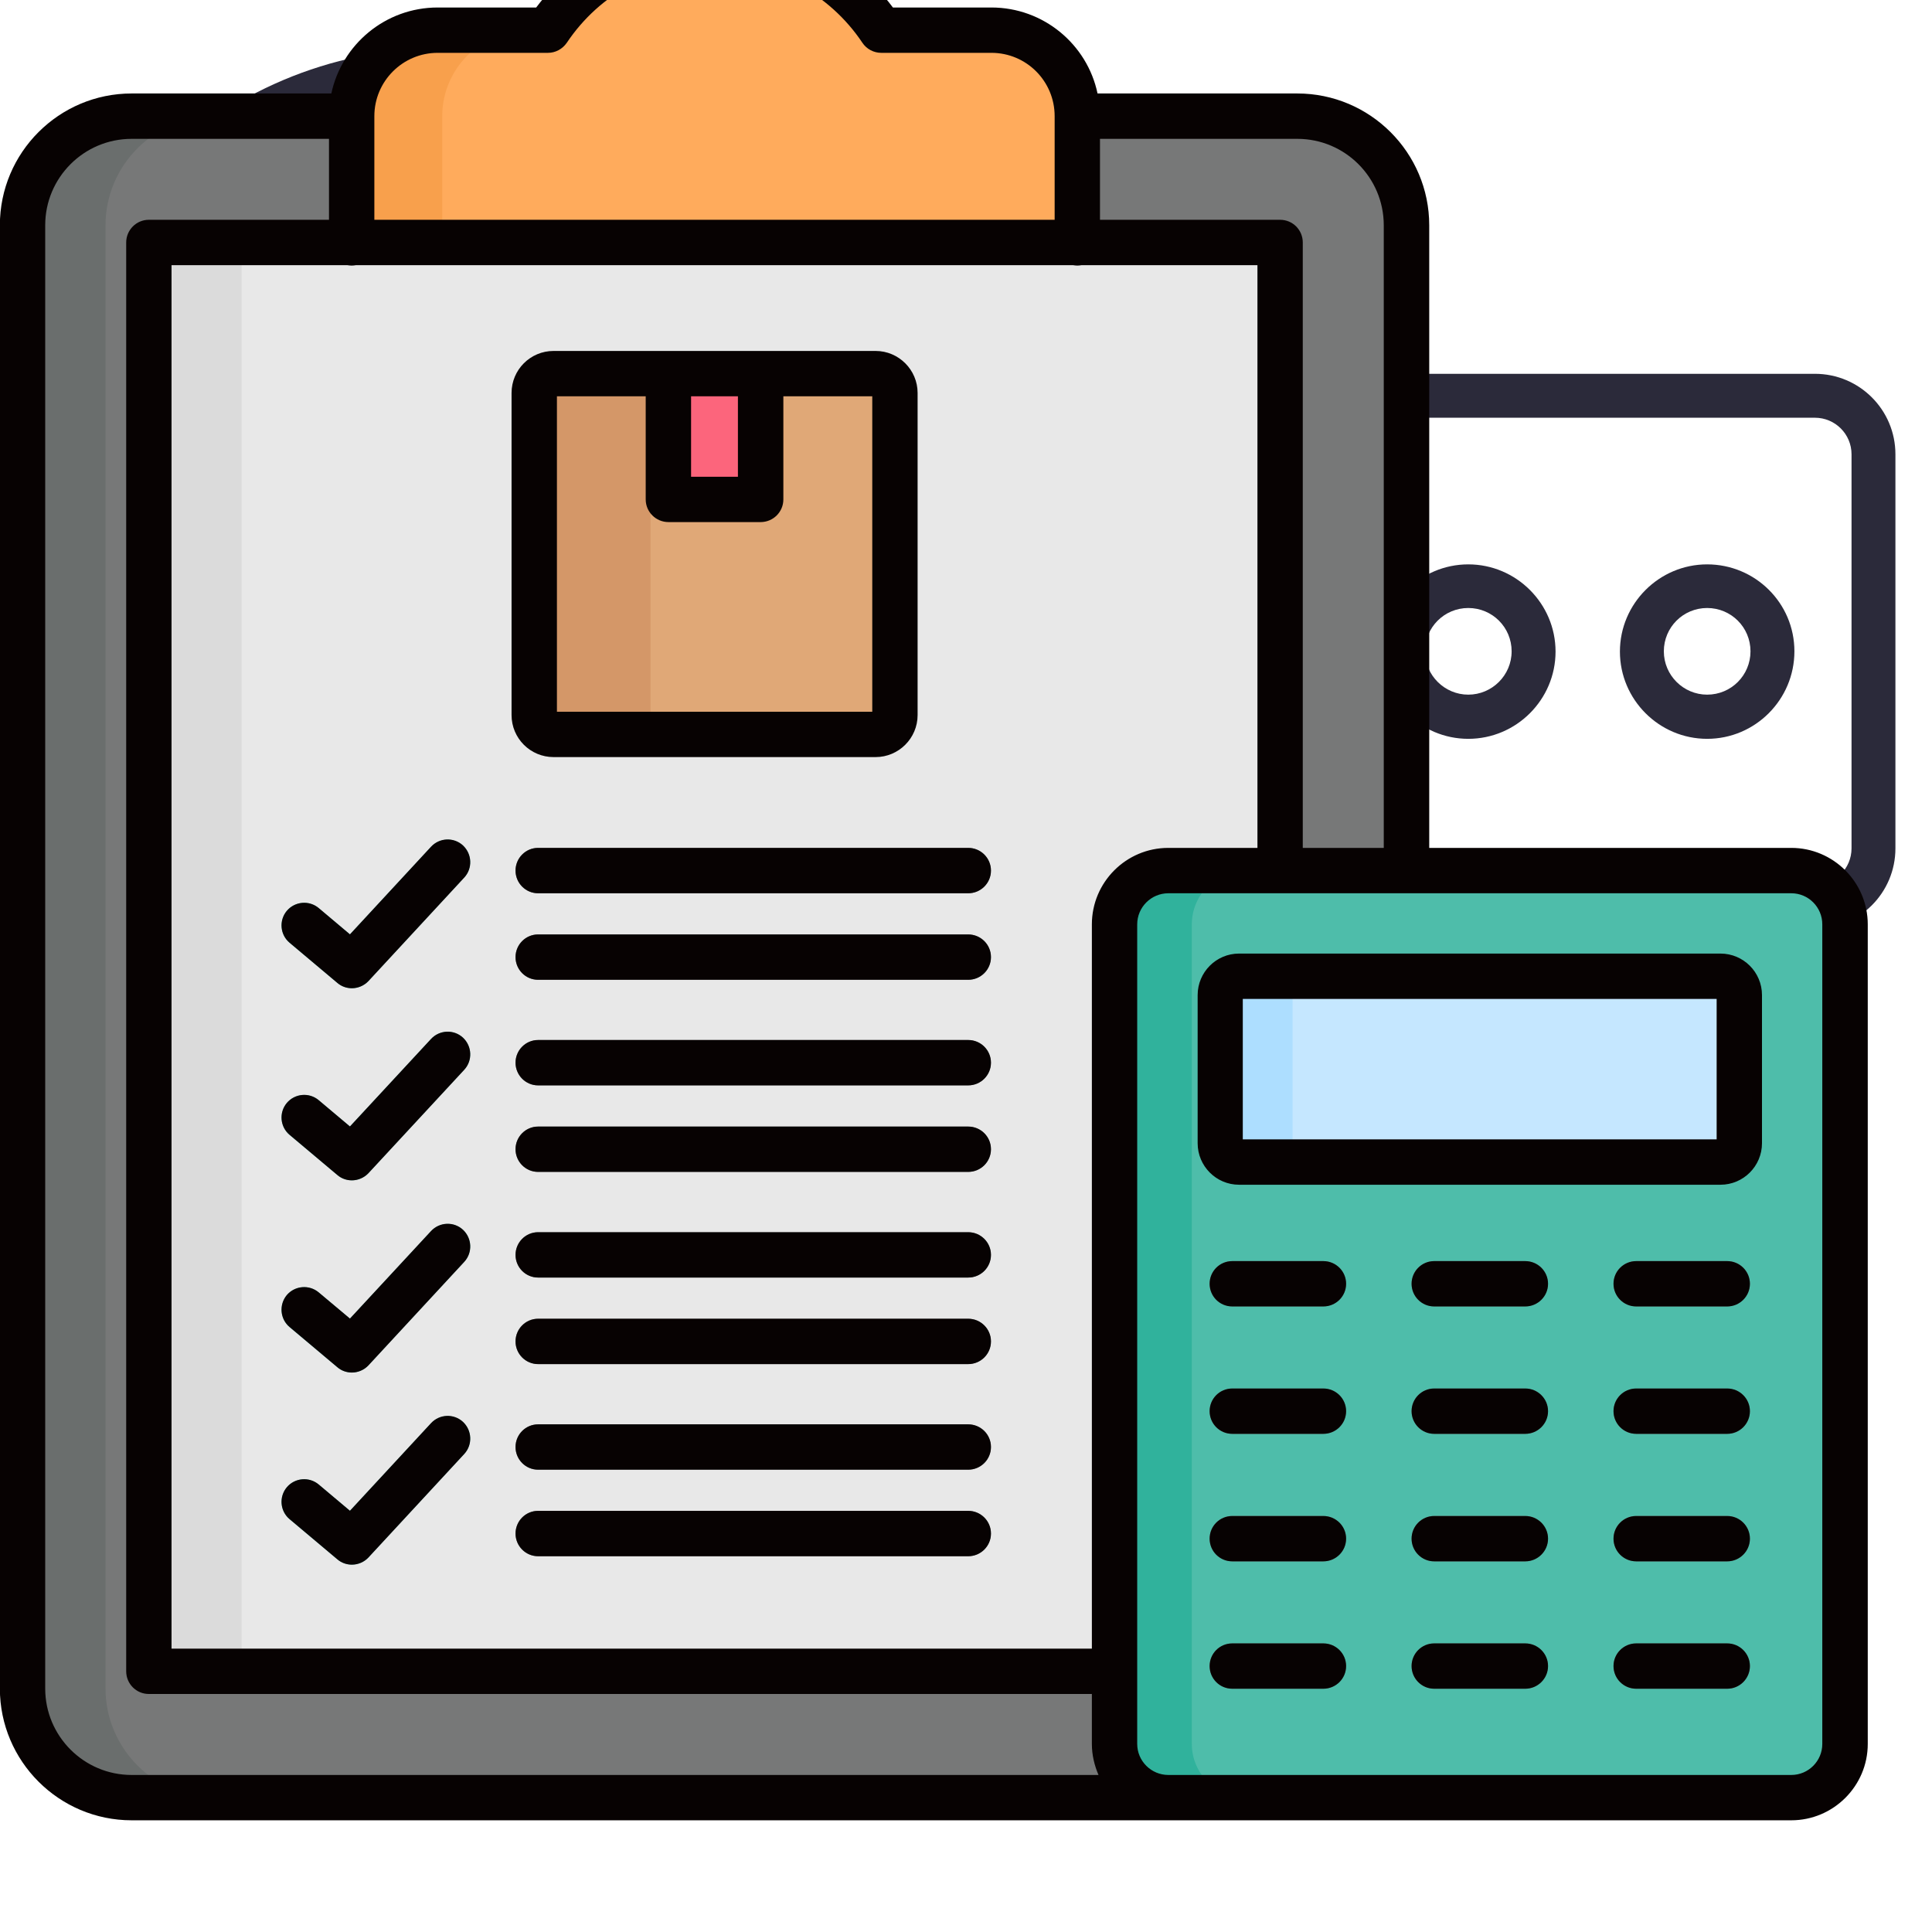 <svg width="60" height="60" viewBox="0 0 60 60" fill="none" xmlns="http://www.w3.org/2000/svg">
<g clip-path="url(#clip0_1584_21122)">
<g clip-path="url(#clip1_1584_21122)">
<g clip-path="url(#clip2_1584_21122)">
<path d="M39.618 42.754C39.618 41.518 38.918 40.445 37.9 39.909C38.473 39.309 38.782 38.518 38.782 37.691C38.782 35.918 37.346 34.481 35.573 34.481H29.546C30.809 30.781 30.491 27.072 30.173 25.109C29.964 23.863 28.9 22.954 27.637 22.954C26.955 22.954 26.309 23.218 25.818 23.7C25.346 24.172 25.082 24.791 25.064 25.509C24.382 29.472 22.236 31.745 22.209 31.772L18.209 36.045C17.891 35.627 17.391 35.354 16.818 35.354H10.882C9.918 35.354 9.127 36.145 9.127 37.109V38.045H1.818C1.446 38.045 1.136 38.354 1.136 38.727C1.136 39.1 1.446 39.409 1.818 39.409H9.136V52.445H1.818C1.446 52.445 1.136 52.754 1.136 53.127C1.136 53.5 1.446 53.809 1.818 53.809H9.136V54.754C9.136 55.718 9.927 56.509 10.891 56.509H16.827C17.646 56.509 18.327 55.945 18.518 55.191C19.164 55.745 20 56.1 20.918 56.1H34.709C35.564 56.1 36.373 55.763 36.982 55.154C37.591 54.545 37.918 53.736 37.918 52.881C37.918 52.027 37.582 51.254 37.046 50.681C37.337 50.527 37.609 50.336 37.855 50.09C38.464 49.481 38.791 48.672 38.791 47.818C38.791 46.963 38.455 46.181 37.9 45.609C38.182 45.463 38.446 45.263 38.682 45.036C39.291 44.409 39.618 43.609 39.618 42.754ZM16.827 55.136H10.891C10.673 55.136 10.5 54.963 10.5 54.745V37.1C10.5 36.881 10.673 36.709 10.891 36.709H16.827C17.046 36.709 17.218 36.881 17.218 37.1V37.391V37.4V52.372V52.381V54.736C17.218 54.963 17.037 55.136 16.827 55.136ZM37.718 44.054C37.373 44.4 36.909 44.59 36.409 44.59H35.573C35.2 44.59 34.891 44.9 34.891 45.272C34.891 45.645 35.2 45.954 35.573 45.954C36.591 45.954 37.418 46.781 37.418 47.8C37.418 48.291 37.227 48.754 36.882 49.109C36.536 49.454 36.073 49.645 35.573 49.645H34.7C34.327 49.645 34.018 49.954 34.018 50.327C34.018 50.7 34.327 51.009 34.7 51.009C35.718 51.009 36.546 51.836 36.546 52.854C36.546 53.345 36.355 53.809 36.009 54.163C35.664 54.509 35.191 54.709 34.7 54.709H20.918C19.627 54.709 18.582 53.663 18.573 52.372V37.645L23.2 32.709C23.3 32.609 25.673 30.118 26.427 25.681C26.436 25.645 26.436 25.545 26.436 25.509C26.436 25.191 26.564 24.89 26.791 24.663C27.018 24.436 27.318 24.309 27.646 24.309C28.236 24.309 28.736 24.736 28.837 25.327C29.164 27.318 29.482 31.218 27.946 34.9C27.855 35.109 27.882 35.354 28.009 35.536C28.137 35.727 28.346 35.836 28.573 35.836H35.591C36.609 35.836 37.437 36.663 37.437 37.681C37.437 38.172 37.246 38.636 36.9 38.99C36.555 39.336 36.091 39.527 35.591 39.527C35.218 39.527 34.909 39.836 34.909 40.209C34.909 40.581 35.218 40.891 35.591 40.891H36.427C37.446 40.891 38.273 41.718 38.273 42.736C38.255 43.245 38.064 43.709 37.718 44.054Z" fill="#2B2A3A"/>
<path d="M13.855 49.664C12.683 49.664 11.728 50.619 11.728 51.791C11.728 52.964 12.683 53.919 13.855 53.919C15.028 53.919 15.983 52.964 15.983 51.791C15.983 50.619 15.028 49.664 13.855 49.664ZM13.855 52.555C13.437 52.555 13.092 52.209 13.092 51.791C13.092 51.373 13.437 51.028 13.855 51.028C14.283 51.028 14.619 51.373 14.619 51.791C14.619 52.209 14.283 52.555 13.855 52.555Z" fill="#2B2A3A"/>
<path d="M56.364 11.609H34.828C33.446 11.609 32.328 12.728 32.328 14.109V26.346C32.328 27.728 33.446 28.846 34.828 28.846H37.346V32.646C37.346 32.919 37.51 33.164 37.764 33.273C37.846 33.309 37.937 33.328 38.028 33.328C38.201 33.328 38.373 33.264 38.501 33.137L42.928 28.846H56.364C57.746 28.846 58.864 27.728 58.864 26.346V14.109C58.864 12.728 57.746 11.609 56.364 11.609ZM57.501 26.346C57.501 26.973 56.992 27.482 56.364 27.482H42.655C42.482 27.482 42.31 27.555 42.182 27.673L38.719 31.037V28.164C38.719 27.791 38.41 27.482 38.037 27.482H34.837C34.21 27.482 33.701 26.973 33.701 26.346V14.109C33.701 13.482 34.21 12.973 34.837 12.973H56.364C56.992 12.973 57.501 13.482 57.501 14.109V26.346Z" fill="#2B2A3A"/>
<path d="M38.174 17.527C36.683 17.527 35.465 18.745 35.465 20.236C35.465 21.727 36.683 22.945 38.174 22.945C39.665 22.945 40.883 21.727 40.883 20.236C40.883 18.745 39.665 17.527 38.174 17.527ZM38.174 21.573C37.437 21.573 36.828 20.973 36.828 20.227C36.828 19.482 37.428 18.882 38.174 18.882C38.919 18.882 39.519 19.482 39.519 20.227C39.519 20.973 38.91 21.573 38.174 21.573Z" fill="#2B2A3A"/>
<path d="M45.599 17.527C44.109 17.527 42.89 18.745 42.89 20.236C42.89 21.727 44.109 22.945 45.599 22.945C47.09 22.945 48.309 21.727 48.309 20.236C48.309 18.745 47.09 17.527 45.599 17.527ZM45.599 21.573C44.863 21.573 44.254 20.973 44.254 20.227C44.254 19.482 44.854 18.882 45.599 18.882C46.345 18.882 46.945 19.482 46.945 20.227C46.945 20.973 46.336 21.573 45.599 21.573Z" fill="#2B2A3A"/>
<path d="M53.017 17.527C51.526 17.527 50.308 18.745 50.308 20.236C50.308 21.727 51.526 22.945 53.017 22.945C54.508 22.945 55.727 21.727 55.727 20.227C55.727 18.727 54.508 17.527 53.017 17.527ZM53.017 21.573C52.281 21.573 51.672 20.973 51.672 20.227C51.672 19.482 52.272 18.882 53.017 18.882C53.763 18.882 54.363 19.482 54.363 20.227C54.363 20.973 53.763 21.573 53.017 21.573Z" fill="#2B2A3A"/>
<path d="M13.673 26.573C20.582 26.573 26.209 20.945 26.209 14.036C26.209 7.127 20.591 1.5 13.673 1.5C6.755 1.5 1.136 7.127 1.136 14.036C1.136 20.945 6.764 26.573 13.673 26.573ZM13.673 2.864C19.837 2.864 24.846 7.873 24.846 14.036C24.846 20.2 19.837 25.209 13.673 25.209C7.509 25.209 2.5 20.2 2.5 14.036C2.5 7.873 7.509 2.864 13.673 2.864Z" fill="#2B2A3A"/>
<path d="M9.718 16.745C9.391 17.073 9.391 17.609 9.718 17.936C10.772 18.991 12.181 19.573 13.672 19.573C15.172 19.573 16.572 18.991 17.627 17.936C17.954 17.609 17.954 17.073 17.627 16.745C17.3 16.418 16.763 16.418 16.436 16.745C14.954 18.227 12.382 18.227 10.9 16.745C10.572 16.418 10.045 16.418 9.718 16.745Z" fill="#2B2A3A"/>
<path d="M10.509 13.364C11.273 13.364 11.882 12.463 11.882 11.345C11.882 10.236 11.264 9.327 10.509 9.327C9.755 9.327 9.136 10.227 9.136 11.345C9.136 12.463 9.755 13.364 10.509 13.364Z" fill="#2B2A3A"/>
<path d="M16.837 13.364C17.601 13.364 18.21 12.463 18.21 11.345C18.21 10.236 17.592 9.327 16.837 9.327C16.074 9.327 15.465 10.227 15.465 11.345C15.465 12.463 16.074 13.364 16.837 13.364Z" fill="#2B2A3A"/>
<g clip-path="url(#clip3_1584_21122)">
<path fill-rule="evenodd" clip-rule="evenodd" d="M40.289 55.827H4.088C2.224 55.827 0.699 54.302 0.699 52.439V6.996C0.699 5.132 2.224 3.607 4.088 3.607H40.289C42.153 3.607 43.677 5.132 43.677 6.996V52.439C43.677 54.302 42.153 55.827 40.289 55.827Z" fill="#6A6E6D"/>
<path fill-rule="evenodd" clip-rule="evenodd" d="M40.289 55.827H6.665C4.802 55.827 3.277 54.302 3.277 52.439V6.996C3.277 5.132 4.802 3.607 6.665 3.607H40.289C42.153 3.607 43.678 5.132 43.678 6.996V52.439C43.678 54.302 42.153 55.827 40.289 55.827Z" fill="#777878"/>
<path d="M4.623 7.53H39.755V51.904H4.623V7.53Z" fill="#E8E8E8"/>
<path fill-rule="evenodd" clip-rule="evenodd" d="M33.455 7.544H10.92V3.607C10.92 2.139 12.122 0.937 13.591 0.937H17.012C18.128 -0.731 20.028 -1.827 22.188 -1.827C24.347 -1.827 26.247 -0.731 27.366 0.937H30.788C32.256 0.937 33.455 2.139 33.455 3.607V7.544Z" fill="#F8A04C"/>
<path fill-rule="evenodd" clip-rule="evenodd" d="M33.456 7.544H13.734V3.607C13.734 2.139 14.933 0.937 16.402 0.937H17.013C18.129 -0.731 20.029 -1.827 22.188 -1.827C24.348 -1.827 26.247 -0.731 27.367 0.937H30.788C32.257 0.937 33.456 2.139 33.456 3.607V7.544Z" fill="#FFAB5C"/>
<path fill-rule="evenodd" clip-rule="evenodd" d="M17.189 22.808H27.191C27.52 22.808 27.792 22.539 27.792 22.207V12.205C27.792 11.876 27.52 11.604 27.191 11.604H17.189C16.857 11.604 16.588 11.876 16.588 12.205V22.207C16.588 22.539 16.857 22.808 17.189 22.808Z" fill="#E0A877"/>
<path d="M20.756 11.604H23.619V15.51H20.756V11.604Z" fill="#FC657C"/>
<path d="M4.623 7.53H7.503V51.904H4.623V7.53Z" fill="#DBDBDB"/>
<path fill-rule="evenodd" clip-rule="evenodd" d="M17.189 22.808H27.191C27.52 22.808 27.792 22.539 27.792 22.207V12.205C27.792 11.876 27.52 11.604 27.191 11.604H17.189C16.857 11.604 16.588 11.876 16.588 12.205V22.207C16.588 22.539 16.857 22.808 17.189 22.808Z" fill="#D49768"/>
<path fill-rule="evenodd" clip-rule="evenodd" d="M20.804 22.808H27.192C27.521 22.808 27.793 22.539 27.793 22.207V12.205C27.793 11.876 27.521 11.604 27.192 11.604H20.804C20.472 11.604 20.203 11.876 20.203 12.205V22.207C20.203 22.539 20.472 22.808 20.804 22.808Z" fill="#E0A877"/>
<path d="M20.756 11.604H23.619V15.51H20.756V11.604Z" fill="#FC657C"/>
<path d="M8.994 29.279C8.698 29.03 8.659 28.588 8.908 28.289C9.154 27.993 9.599 27.953 9.894 28.203L10.868 29.02L13.389 26.299C13.651 26.017 14.093 26 14.376 26.263C14.661 26.525 14.678 26.967 14.415 27.249L11.479 30.422C11.476 30.425 11.472 30.432 11.466 30.438C11.216 30.734 10.775 30.774 10.479 30.525L8.994 29.279ZM8.994 47.18C8.698 46.931 8.659 46.489 8.908 46.191C9.154 45.895 9.599 45.855 9.894 46.104L10.868 46.921L13.389 44.201C13.651 43.918 14.093 43.902 14.376 44.164C14.661 44.426 14.678 44.868 14.415 45.151L11.479 48.323C11.476 48.326 11.472 48.333 11.466 48.34C11.216 48.635 10.775 48.675 10.479 48.426L8.994 47.18ZM8.994 41.214C8.698 40.965 8.659 40.523 8.908 40.224C9.154 39.929 9.599 39.889 9.894 40.138L10.868 40.955L13.389 38.235C13.651 37.952 14.093 37.932 14.376 38.195C14.661 38.457 14.678 38.902 14.415 39.185L11.479 42.354C11.476 42.36 11.472 42.367 11.466 42.37C11.216 42.669 10.775 42.709 10.479 42.46L8.994 41.214ZM8.994 35.245C8.698 34.996 8.659 34.554 8.908 34.258C9.154 33.959 9.599 33.919 9.894 34.169L10.868 34.986L13.389 32.269C13.651 31.983 14.093 31.966 14.376 32.229C14.661 32.491 14.678 32.933 14.415 33.218L11.479 36.388C11.476 36.394 11.472 36.398 11.466 36.404C11.216 36.7 10.775 36.74 10.479 36.49L8.994 35.245Z" fill="#4EBDAA"/>
<path d="M16.71 27.741C16.322 27.741 16.009 27.425 16.009 27.036C16.009 26.648 16.322 26.332 16.71 26.332H30.068C30.456 26.332 30.772 26.648 30.772 27.036C30.772 27.425 30.456 27.741 30.068 27.741H16.71ZM16.71 48.329C16.322 48.329 16.009 48.014 16.009 47.625C16.009 47.236 16.322 46.921 16.71 46.921H30.068C30.456 46.921 30.772 47.236 30.772 47.625C30.772 48.014 30.456 48.329 30.068 48.329H16.71ZM16.71 45.642C16.322 45.642 16.009 45.326 16.009 44.938C16.009 44.549 16.322 44.237 16.71 44.237H30.068C30.456 44.237 30.772 44.549 30.772 44.938C30.772 45.326 30.456 45.642 30.068 45.642H16.71ZM16.71 42.36C16.322 42.36 16.009 42.048 16.009 41.659C16.009 41.27 16.322 40.955 16.71 40.955H30.068C30.456 40.955 30.772 41.27 30.772 41.659C30.772 42.048 30.456 42.36 30.068 42.36H16.71ZM16.71 39.673C16.322 39.673 16.009 39.36 16.009 38.972C16.009 38.583 16.322 38.267 16.71 38.267H30.068C30.456 38.267 30.772 38.583 30.772 38.972C30.772 39.361 30.456 39.673 30.068 39.673H16.71ZM16.71 36.394C16.322 36.394 16.009 36.078 16.009 35.69C16.009 35.304 16.322 34.989 16.71 34.989H30.068C30.456 34.989 30.772 35.304 30.772 35.69C30.772 36.078 30.456 36.394 30.068 36.394H16.71ZM16.71 33.707C16.322 33.707 16.009 33.391 16.009 33.002C16.009 32.617 16.322 32.301 16.71 32.301H30.068C30.456 32.301 30.772 32.617 30.772 33.002C30.772 33.391 30.456 33.707 30.068 33.707H16.71ZM16.71 30.428C16.322 30.428 16.009 30.112 16.009 29.724C16.009 29.335 16.322 29.02 16.71 29.02H30.068C30.456 29.02 30.772 29.335 30.772 29.724C30.772 30.112 30.456 30.428 30.068 30.428H16.71Z" fill="#777878"/>
<path fill-rule="evenodd" clip-rule="evenodd" d="M36.279 55.828H55.628C56.545 55.828 57.296 55.077 57.296 54.16V28.708C57.296 27.788 56.545 27.037 55.628 27.037H36.279C35.362 27.037 34.611 27.788 34.611 28.708V54.16C34.611 55.077 35.362 55.828 36.279 55.828Z" fill="#30B29C"/>
<path fill-rule="evenodd" clip-rule="evenodd" d="M38.684 55.828H55.629C56.546 55.828 57.297 55.077 57.297 54.16V28.708C57.297 27.788 56.546 27.037 55.629 27.037H38.684C37.764 27.037 37.013 27.788 37.013 28.708V54.16C37.013 55.077 37.764 55.828 38.684 55.828Z" fill="#4EBDAA"/>
<path fill-rule="evenodd" clip-rule="evenodd" d="M38.477 30.319H53.429C53.751 30.319 54.013 30.582 54.013 30.904V35.505C54.013 35.827 53.751 36.089 53.429 36.089H38.477C38.155 36.089 37.892 35.827 37.892 35.505V30.904C37.892 30.582 38.155 30.319 38.477 30.319Z" fill="#ADDEFF"/>
<path fill-rule="evenodd" clip-rule="evenodd" d="M40.727 30.319H53.43C53.752 30.319 54.014 30.582 54.014 30.904V35.505C54.014 35.827 53.752 36.089 53.43 36.089H40.727C40.405 36.089 40.142 35.827 40.142 35.505V30.904C40.142 30.582 40.405 30.319 40.727 30.319Z" fill="#C5E7FF"/>
<path d="M50.814 52.445C50.425 52.445 50.109 52.129 50.109 51.741C50.109 51.352 50.425 51.04 50.814 51.04H53.641C54.029 51.04 54.345 51.352 54.345 51.741C54.345 52.129 54.029 52.445 53.641 52.445H50.814ZM38.27 40.569C37.882 40.569 37.566 40.257 37.566 39.868C37.566 39.48 37.882 39.164 38.27 39.164H41.097C41.486 39.164 41.801 39.48 41.801 39.868C41.801 40.257 41.486 40.569 41.097 40.569H38.27ZM38.27 44.529C37.882 44.529 37.566 44.213 37.566 43.825C37.566 43.436 37.882 43.124 38.27 43.124H41.097C41.486 43.124 41.801 43.436 41.801 43.825C41.801 44.213 41.486 44.529 41.097 44.529H38.27ZM38.27 48.489C37.882 48.489 37.566 48.173 37.566 47.784C37.566 47.396 37.882 47.08 38.27 47.08H41.097C41.486 47.08 41.801 47.396 41.801 47.784C41.801 48.173 41.486 48.489 41.097 48.489H38.27ZM38.27 52.445C37.882 52.445 37.566 52.129 37.566 51.741C37.566 51.352 37.882 51.04 38.27 51.04H41.097C41.486 51.04 41.801 51.352 41.801 51.741C41.801 52.129 41.486 52.445 41.097 52.445H38.27ZM44.542 40.569C44.153 40.569 43.838 40.257 43.838 39.868C43.838 39.48 44.153 39.164 44.542 39.164H47.369C47.758 39.164 48.073 39.48 48.073 39.868C48.073 40.257 47.758 40.569 47.369 40.569H44.542ZM44.542 44.529C44.153 44.529 43.838 44.213 43.838 43.825C43.838 43.436 44.153 43.124 44.542 43.124H47.369C47.758 43.124 48.073 43.436 48.073 43.825C48.073 44.213 47.758 44.529 47.369 44.529H44.542ZM44.542 48.489C44.153 48.489 43.838 48.173 43.838 47.784C43.838 47.396 44.153 47.08 44.542 47.08H47.369C47.758 47.08 48.073 47.396 48.073 47.784C48.073 48.173 47.758 48.489 47.369 48.489H44.542ZM44.542 52.445C44.153 52.445 43.838 52.129 43.838 51.741C43.838 51.352 44.153 51.04 44.542 51.04H47.369C47.758 51.04 48.073 51.352 48.073 51.741C48.073 52.129 47.758 52.445 47.369 52.445H44.542ZM50.814 40.569C50.425 40.569 50.109 40.257 50.109 39.868C50.109 39.48 50.425 39.164 50.814 39.164H53.641C54.029 39.164 54.345 39.48 54.345 39.868C54.345 40.257 54.029 40.569 53.641 40.569H50.814ZM50.814 44.529C50.425 44.529 50.109 44.213 50.109 43.825C50.109 43.436 50.425 43.124 50.814 43.124H53.641C54.029 43.124 54.345 43.436 54.345 43.825C54.345 44.213 54.029 44.529 53.641 44.529H50.814ZM50.814 48.489C50.425 48.489 50.109 48.173 50.109 47.784C50.109 47.396 50.425 47.08 50.814 47.08H53.641C54.029 47.08 54.345 47.396 54.345 47.784C54.345 48.173 54.029 48.489 53.641 48.489H50.814Z" fill="#777878"/>
<path d="M53.64 51.037H50.813C50.425 51.037 50.109 51.352 50.109 51.741C50.109 52.13 50.425 52.445 50.813 52.445H53.64C54.029 52.445 54.345 52.13 54.345 51.741C54.345 51.352 54.029 51.037 53.64 51.037ZM53.64 47.081H50.813C50.425 47.081 50.109 47.396 50.109 47.785C50.109 48.174 50.425 48.489 50.813 48.489H53.64C54.029 48.489 54.345 48.173 54.345 47.785C54.345 47.396 54.029 47.081 53.64 47.081ZM53.64 43.121H50.813C50.425 43.121 50.109 43.437 50.109 43.825C50.109 44.214 50.425 44.529 50.813 44.529H53.64C54.029 44.529 54.345 44.214 54.345 43.825C54.345 43.437 54.029 43.121 53.64 43.121ZM53.64 39.165H50.813C50.425 39.165 50.109 39.48 50.109 39.869C50.109 40.258 50.425 40.573 50.813 40.573H53.64C54.029 40.573 54.345 40.258 54.345 39.869C54.345 39.48 54.029 39.165 53.64 39.165ZM47.369 51.037H44.539C44.153 51.037 43.838 51.352 43.838 51.741C43.838 52.13 44.153 52.445 44.539 52.445H47.369C47.757 52.445 48.076 52.13 48.076 51.741C48.076 51.352 47.758 51.037 47.369 51.037ZM47.369 47.081H44.539C44.153 47.081 43.838 47.396 43.838 47.785C43.838 48.174 44.153 48.489 44.539 48.489H47.369C47.757 48.489 48.076 48.173 48.076 47.785C48.076 47.396 47.758 47.081 47.369 47.081ZM47.369 43.121H44.539C44.153 43.121 43.838 43.437 43.838 43.825C43.838 44.214 44.153 44.529 44.539 44.529H47.369C47.757 44.529 48.076 44.214 48.076 43.825C48.076 43.437 47.758 43.121 47.369 43.121ZM47.369 39.165H44.539C44.153 39.165 43.838 39.48 43.838 39.869C43.838 40.258 44.153 40.573 44.539 40.573H47.369C47.757 40.573 48.076 40.258 48.076 39.869C48.076 39.48 47.758 39.165 47.369 39.165ZM41.097 51.037H38.27C37.878 51.037 37.566 51.352 37.566 51.741C37.566 52.13 37.878 52.445 38.27 52.445H41.097C41.489 52.445 41.805 52.13 41.805 51.741C41.805 51.352 41.489 51.037 41.097 51.037ZM41.097 47.081H38.27C37.878 47.081 37.566 47.396 37.566 47.785C37.566 48.174 37.878 48.489 38.27 48.489H41.097C41.489 48.489 41.805 48.173 41.805 47.785C41.805 47.396 41.489 47.081 41.097 47.081ZM41.097 43.121H38.27C37.878 43.121 37.566 43.437 37.566 43.825C37.566 44.214 37.878 44.529 38.27 44.529H41.097C41.489 44.529 41.805 44.214 41.805 43.825C41.805 43.437 41.489 43.121 41.097 43.121ZM41.097 39.165H38.27C37.878 39.165 37.566 39.48 37.566 39.869C37.566 40.258 37.878 40.573 38.27 40.573H41.097C41.489 40.573 41.805 40.258 41.805 39.869C41.805 39.48 41.489 39.165 41.097 39.165ZM53.312 31.023H38.596V35.384H53.312V31.023ZM54.72 30.903V35.504C54.72 36.215 54.142 36.793 53.431 36.793H38.479C37.772 36.793 37.194 36.215 37.194 35.504V30.903C37.194 30.192 37.772 29.614 38.479 29.614H53.431C54.142 29.614 54.72 30.192 54.72 30.903ZM56.593 28.707C56.593 28.173 56.162 27.741 55.63 27.741H36.284C35.752 27.741 35.317 28.173 35.317 28.707V54.159C35.317 54.691 35.752 55.123 36.284 55.123H55.63C56.162 55.123 56.593 54.691 56.593 54.159V28.707ZM4.088 55.123H34.115C33.988 54.827 33.909 54.502 33.909 54.16V52.608H4.62C4.234 52.608 3.919 52.293 3.919 51.904V7.531C3.919 7.142 4.235 6.826 4.62 6.826H10.217V4.312H4.088C2.607 4.312 1.404 5.514 1.404 6.996V52.439C1.404 53.92 2.607 55.123 4.088 55.123ZM11.626 3.607V6.826H32.753V3.607C32.753 2.521 31.876 1.641 30.789 1.641H27.368C27.135 1.641 26.913 1.525 26.783 1.329C25.757 -0.206 24.039 -1.123 22.189 -1.123C20.339 -1.123 18.628 -0.206 17.602 1.329C17.466 1.525 17.25 1.641 17.017 1.641H13.592C12.509 1.641 11.626 2.521 11.626 3.607H11.626ZM36.284 26.332H39.051V8.235H33.59C33.547 8.242 33.5 8.248 33.454 8.248C33.414 8.248 33.367 8.241 33.321 8.235H11.057C11.011 8.242 10.965 8.248 10.918 8.248C10.872 8.248 10.832 8.241 10.785 8.235H5.327V51.2H33.909V28.707C33.909 27.399 34.972 26.332 36.284 26.332ZM40.29 4.312H34.161V6.826H39.755C40.147 6.826 40.459 7.142 40.459 7.531V26.332H42.974V6.996C42.974 5.514 41.771 4.312 40.29 4.312L40.29 4.312ZM58.005 28.707V54.159C58.005 55.468 56.936 56.531 55.63 56.531H4.088C1.833 56.531 -0.004 54.694 -0.004 52.439V6.996C-0.004 4.737 1.833 2.903 4.088 2.903H10.29C10.616 1.379 11.971 0.233 13.592 0.233H16.652C17.957 -1.505 20 -2.531 22.189 -2.531C24.378 -2.531 26.425 -1.505 27.73 0.233H30.789C32.407 0.233 33.766 1.379 34.085 2.903H40.29C42.546 2.903 44.386 4.737 44.386 6.996V26.332H55.63C56.936 26.332 58.005 27.399 58.005 28.707L58.005 28.707ZM17.296 22.104H27.089V12.307H24.328V15.51C24.328 15.898 24.013 16.214 23.621 16.214H20.761C20.369 16.214 20.053 15.898 20.053 15.51V12.307H17.296V22.104ZM21.462 14.806H22.917V12.307H21.462V14.806ZM15.887 22.207V12.204C15.887 11.484 16.469 10.899 17.193 10.899H27.192C27.909 10.899 28.497 11.484 28.497 12.204V22.207C28.497 22.927 27.909 23.512 27.192 23.512H17.193C16.469 23.512 15.887 22.927 15.887 22.207ZM30.069 46.921H16.711C16.326 46.921 16.011 47.237 16.011 47.626C16.011 48.014 16.326 48.33 16.711 48.33H30.069C30.46 48.33 30.776 48.014 30.776 47.626C30.776 47.237 30.46 46.921 30.069 46.921ZM30.069 44.234H16.711C16.326 44.234 16.011 44.549 16.011 44.938C16.011 45.327 16.326 45.642 16.711 45.642H30.069C30.46 45.642 30.776 45.327 30.776 44.938C30.776 44.549 30.46 44.234 30.069 44.234ZM13.386 44.197L10.868 46.918L9.901 46.104C9.603 45.852 9.157 45.891 8.905 46.19C8.659 46.486 8.696 46.931 8.995 47.18L10.476 48.426C10.606 48.539 10.768 48.592 10.928 48.592C11.114 48.592 11.307 48.516 11.446 48.366L14.419 45.154C14.682 44.868 14.662 44.423 14.379 44.157C14.094 43.895 13.652 43.911 13.386 44.197L13.386 44.197ZM30.069 40.955H16.711C16.326 40.955 16.011 41.271 16.011 41.659C16.011 42.048 16.326 42.364 16.711 42.364H30.069C30.46 42.364 30.776 42.048 30.776 41.659C30.776 41.271 30.46 40.955 30.069 40.955ZM30.069 38.268H16.711C16.326 38.268 16.011 38.583 16.011 38.972C16.011 39.361 16.326 39.676 16.711 39.676H30.069C30.46 39.676 30.776 39.361 30.776 38.972C30.776 38.584 30.46 38.268 30.069 38.268ZM13.386 38.231L10.868 40.949L9.901 40.138C9.603 39.886 9.157 39.925 8.905 40.221C8.659 40.52 8.696 40.965 8.995 41.214L10.476 42.46C10.606 42.573 10.768 42.626 10.928 42.626C11.114 42.626 11.307 42.55 11.446 42.4L14.419 39.188C14.682 38.902 14.662 38.457 14.379 38.191C14.094 37.929 13.652 37.946 13.386 38.231H13.386ZM30.069 34.986H16.711C16.326 34.986 16.011 35.301 16.011 35.69C16.011 36.079 16.326 36.394 16.711 36.394H30.069C30.46 36.394 30.776 36.079 30.776 35.69C30.776 35.301 30.46 34.986 30.069 34.986ZM30.069 32.298H16.711C16.326 32.298 16.011 32.614 16.011 33.003C16.011 33.391 16.326 33.707 16.711 33.707H30.069C30.46 33.707 30.776 33.391 30.776 33.003C30.776 32.614 30.46 32.298 30.069 32.298ZM13.386 32.265L10.868 34.983L9.901 34.169C9.603 33.916 9.157 33.956 8.905 34.255C8.659 34.551 8.696 34.996 8.995 35.245L10.476 36.491C10.606 36.604 10.768 36.657 10.928 36.657C11.114 36.657 11.307 36.58 11.446 36.431L14.419 33.222C14.682 32.936 14.662 32.491 14.379 32.225C14.094 31.963 13.652 31.98 13.386 32.265H13.386ZM30.069 29.02H16.711C16.326 29.02 16.011 29.335 16.011 29.724C16.011 30.113 16.326 30.428 16.711 30.428H30.069C30.46 30.428 30.776 30.113 30.776 29.724C30.776 29.335 30.46 29.02 30.069 29.02ZM30.069 26.332H16.711C16.326 26.332 16.011 26.648 16.011 27.037C16.011 27.425 16.326 27.741 16.711 27.741H30.069C30.46 27.741 30.776 27.425 30.776 27.037C30.776 26.648 30.46 26.332 30.069 26.332ZM14.379 26.256C14.662 26.522 14.682 26.967 14.419 27.253L11.446 30.465C11.307 30.614 11.114 30.691 10.928 30.691C10.769 30.691 10.606 30.638 10.476 30.525L8.995 29.279C8.696 29.03 8.659 28.585 8.905 28.289C9.157 27.99 9.603 27.95 9.902 28.203L10.868 29.017L13.386 26.296C13.652 26.01 14.094 25.994 14.38 26.256L14.379 26.256Z" fill="#070202"/>
</g>
</g>
</g>
</g>
<defs>
<clipPath id="clip0_1584_21122">
<rect width="60" height="60" fill="white"/>
</clipPath>
<clipPath id="clip1_1584_21122">
<rect width="60" height="60" fill="white"/>
</clipPath>
<clipPath id="clip2_1584_21122">
<rect width="60" height="60" fill="white" transform="translate(-0 -1)"/>
</clipPath>
<clipPath id="clip3_1584_21122">
<rect width="60" height="60" fill="white" transform="translate(-1 -3)"/>
</clipPath>
</defs>
</svg>
